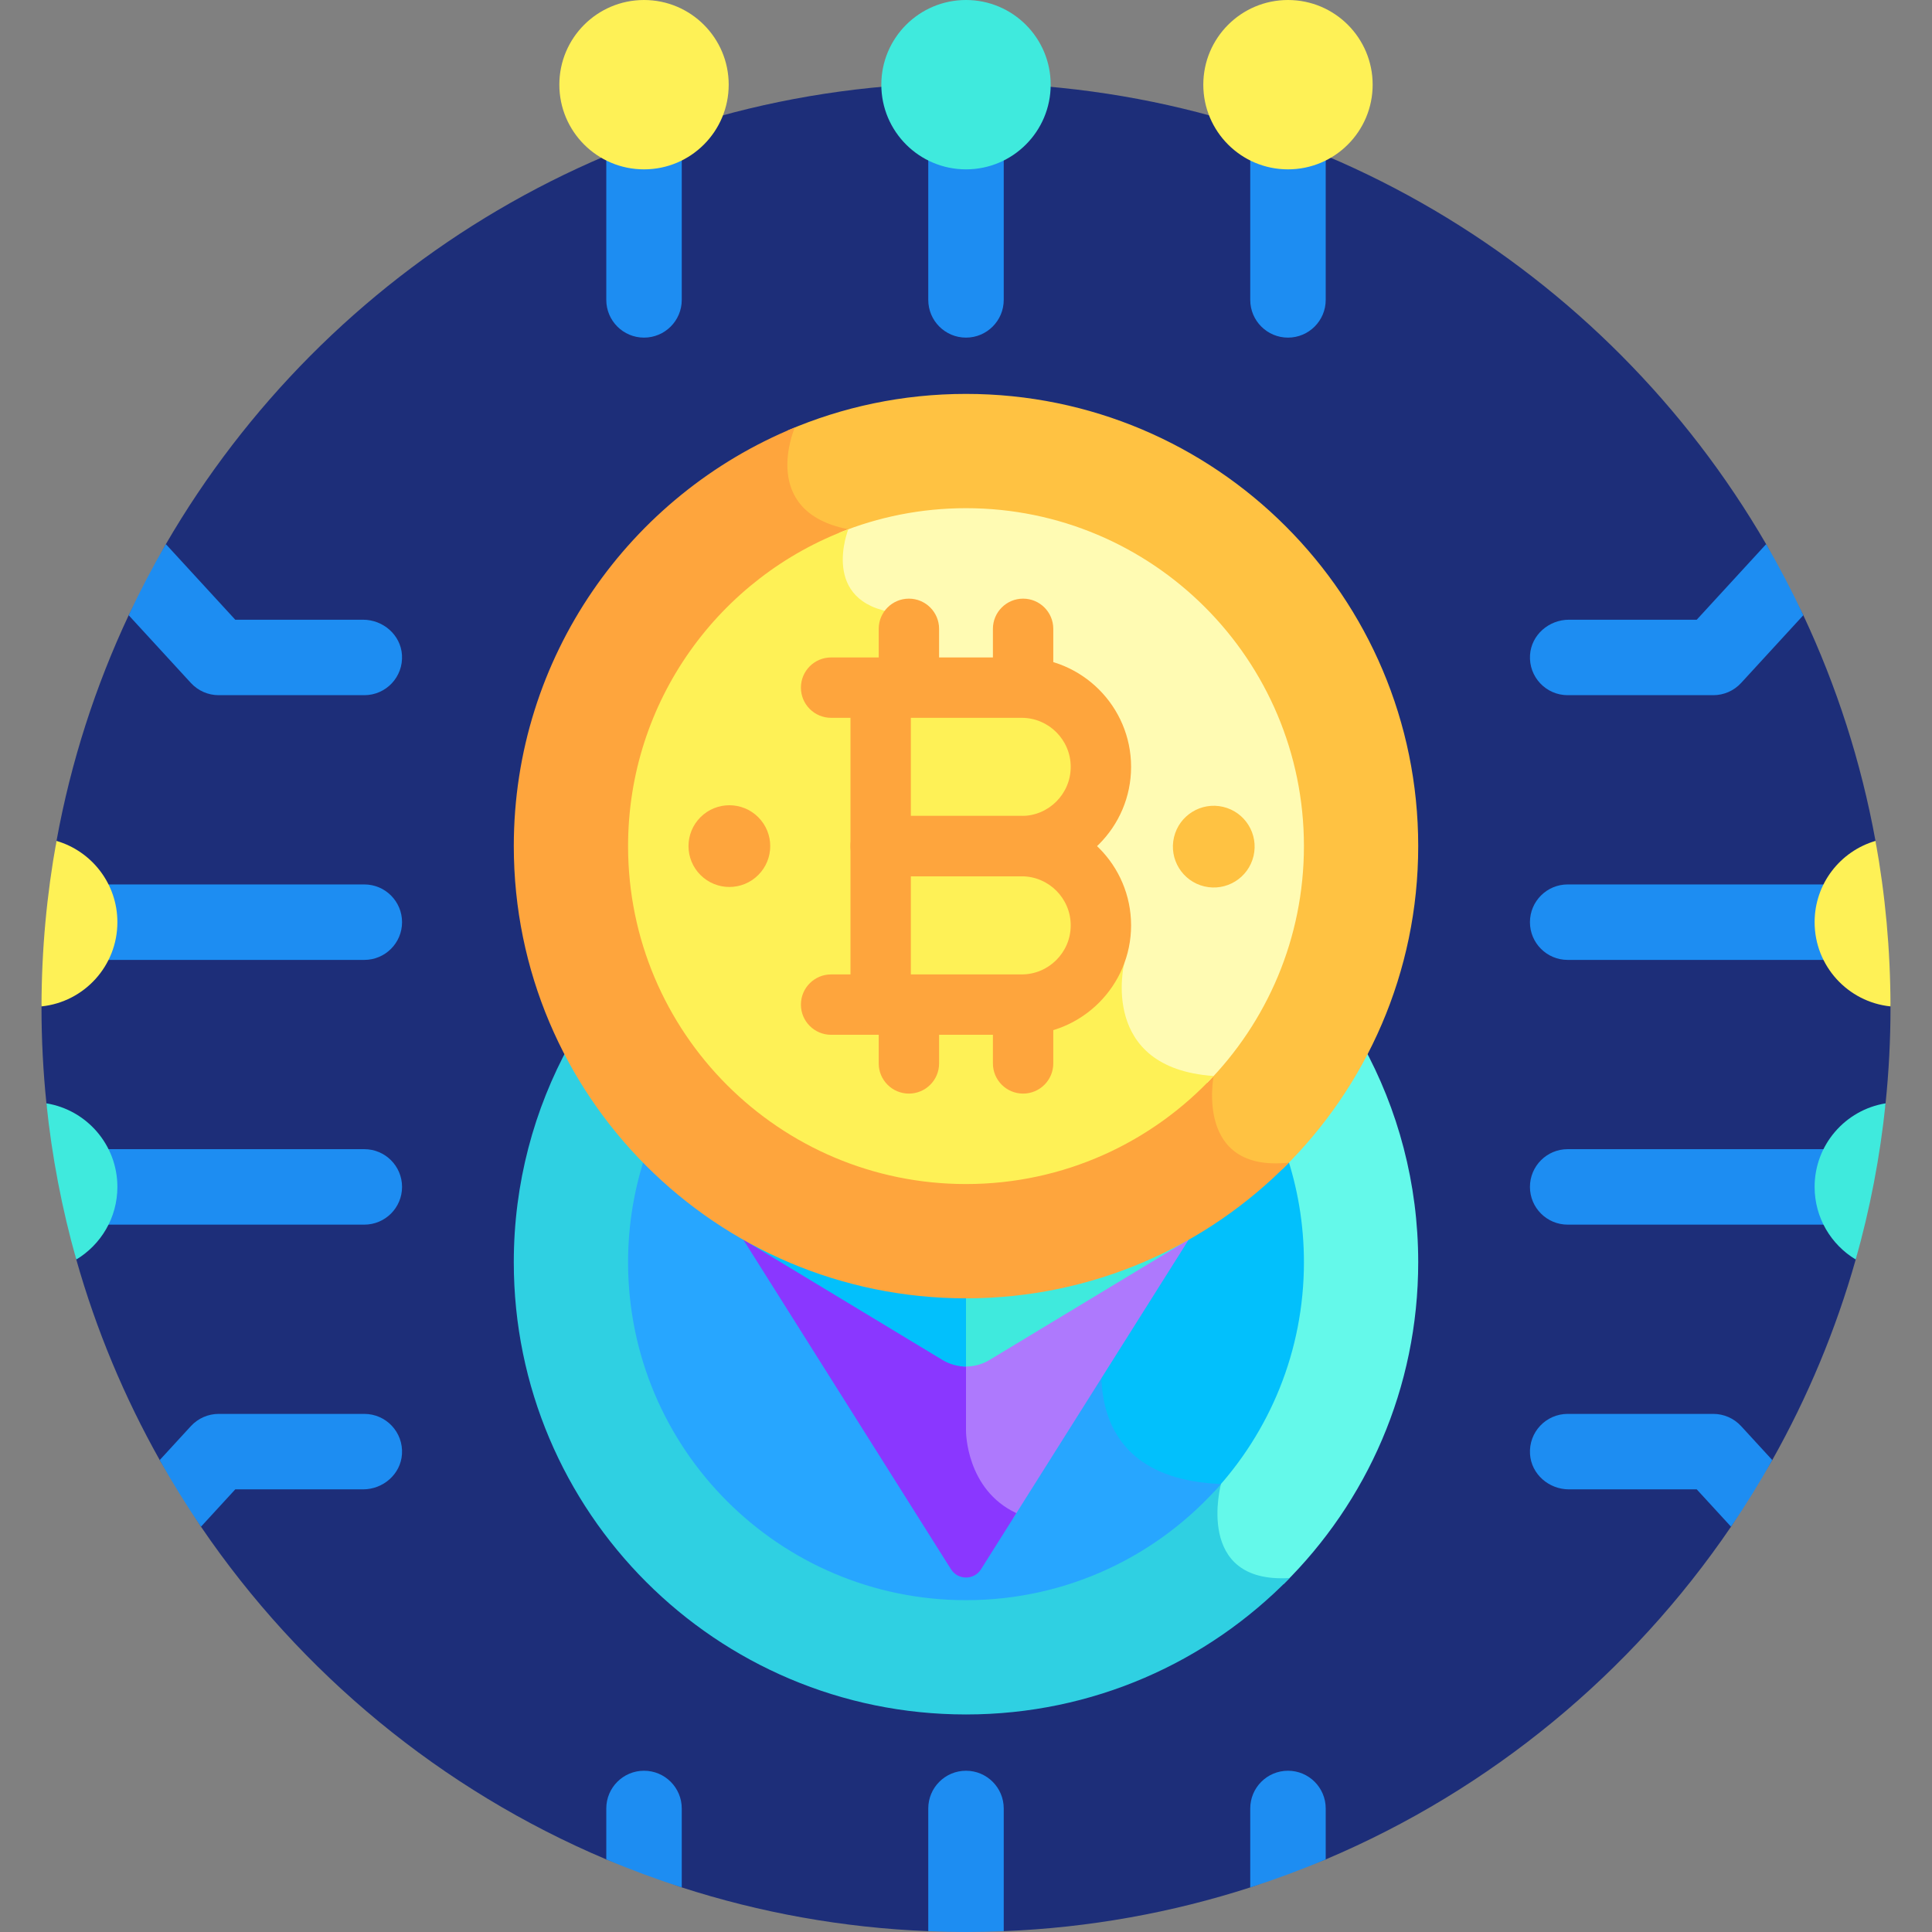 <svg id="Layer_1" enable-background="new 0 0 512 512" height="512" viewBox="0 0 512 512" width="512" xmlns="http://www.w3.org/2000/svg"><rect x="0" y="0" width="512" height="512" fill="#808080" stroke="none"/><g><path d="m43.956 144.204-9.854 18.838c-8.805 18.761-15.307 38.816-19.128 59.809l-3.972 43.855c0 .098-.004.195-.004.292 0 8.577.445 17.05 1.305 25.4l7.912 41.385c5.293 18.725 12.768 36.532 22.114 53.146l10.934 17.661c26.402 38.827 63.658 69.677 107.413 88.174l19.996 7.419c20.708 6.685 42.619 10.686 65.328 11.598h20c22.709-.912 44.62-4.913 65.328-11.598l20-7.421c43.754-18.498 81.009-49.348 107.41-88.173l10.932-17.658c9.346-16.614 16.821-34.421 22.115-53.147l7.912-41.385c.86-8.35 1.305-16.823 1.305-25.4 0-.098-.004-.195-.004-.292l-3.972-43.855c-3.82-20.993-10.324-41.048-19.128-59.81l-9.854-18.836c-42.404-73.068-121.482-122.21-212.044-122.21s-169.639 49.141-212.044 122.208z" fill="#1d2e79"/><g><path d="m266 31.996v47.477c0 5.522-4.477 10-10 10s-10-4.478-10-10v-47.477c0-5.522 4.477-10 10-10s10 4.478 10 10z" fill="#1d8df2"/></g><g><path d="m180.672 31.996v47.477c0 5.522-4.477 10-10 10s-10-4.478-10-10v-47.477c0-5.522 4.477-10 10-10s10 4.478 10 10z" fill="#1d8df2"/></g><g><path d="m351.328 31.996v47.477c0 5.522-4.478 10-10 10s-10-4.478-10-10v-47.477c0-5.522 4.478-10 10-10s10 4.478 10 10z" fill="#1d8df2"/></g><g fill="#1d8df2"><path d="m351.328 479.264c0-5.522-4.478-10-10-10s-10 4.478-10 10v20.918c6.799-2.195 13.475-4.662 20-7.421z"/><path d="m180.672 479.264c0-5.522-4.477-10-10-10s-10 4.478-10 10v13.498c6.525 2.758 13.201 5.226 20 7.42z"/><path d="m246 479.264v32.516c3.318.133 6.649.22 10 .22s6.682-.086 10-.22v-32.516c0-5.522-4.477-10-10-10s-10 4.478-10 10z"/></g><g><path d="m361.049 276.797c-15.12 30.158-42.839 52.9-76.257 61.322l7.124 13.277c-.91 3.365-4.597 19.324 3.743 31.065 5.195 7.314 13.961 11.419 26.073 12.215-.739 3.921-1.785 13.313 3.484 19.504 3.258 3.827 8.294 5.693 14.993 5.584 21.996-21.727 35.632-51.899 35.632-85.259 0-20.921-5.367-40.588-14.792-57.708z" fill="#64f9ea"/><path d="m323.579 393.271c-42.446-1.619-30.054-42.047-30.054-42.047l-7.24-13.493c-9.663 2.572-19.813 3.95-30.285 3.95-45.965 0-85.756-26.408-105.046-64.876-9.423 17.118-14.795 36.781-14.795 57.703 0 66.186 53.655 119.841 119.841 119.841 33.623 0 64.005-13.852 85.769-36.154-25.392 1.556-18.19-24.924-18.19-24.924z" fill="#2fd0e2"/><path d="m284.792 338.12 7.124 13.277c-.91 3.365-4.597 19.324 3.743 31.065 5.195 7.314 13.961 11.419 26.073 12.215-.046.244-.093.51-.14.795 14.866-15.987 23.963-37.412 23.963-60.965 0-10.142-1.689-19.889-4.795-28.978-15.001 15.635-34.285 27.126-55.968 32.591z" fill="#02c0fc"/><path d="m293.525 351.223-7.24-13.493c-9.663 2.572-19.813 3.95-30.285 3.95-33.306 0-63.372-13.866-84.746-36.138-3.105 9.087-4.809 18.824-4.809 28.964 0 49.46 40.095 89.555 89.556 89.555 26.973 0 51.16-11.926 67.578-30.791-42.446-1.619-30.054-42.047-30.054-42.047z" fill="#27a6ff"/><path d="m254.456 359.784v19.446c-.002.444.042 10.967 7.577 18.534 1.873 1.881 4.041 3.396 6.48 4.56l46.513-73.818h-3.733l-49.06 29.645c-2.374 1.435-5.119 1.976-7.777 1.633z" fill="#ae79fd"/><path d="m256 379.236s0-7.832 0-19.348c-2.159 0-4.318-.579-6.234-1.737l-49.06-29.645h-3.733l55.045 87.358c1.846 2.93 6.118 2.93 7.965 0l9.365-14.864c-13.397-6.264-13.348-21.764-13.348-21.764z" fill="#8a37ff"/><path d="m256 342.072c-.516 0-1.029-.013-1.544-.02v19.988c2.657.343 5.403-.198 7.778-1.633l52.793-31.9-1.687-1.02c-17.032 9.298-36.568 14.585-57.34 14.585z" fill="#3feadd"/><path d="m256 342.072c-20.772 0-40.308-5.287-57.34-14.585l-1.687 1.02 52.793 31.9c1.917 1.158 4.075 1.737 6.234 1.737 0-5.793 0-12.686 0-20.072z" fill="#02c0fc"/><path d="m208.728 114.094c-1.086 3.173-3.118 11.029.438 17.801 2.46 4.685 7.066 7.865 13.701 9.472-.881 3.023-2.175 9.564.965 14.961 2.409 4.143 6.864 6.683 13.241 7.549 3.105.422 6.944 1.421 7.596 3.787.947 3.443-4.605 9.424-8.327 12.386l-3.723 2.962 4.748-.291c.349-.017 35.188-2.002 48.052 10.099 3.1 2.917 4.606 6.322 4.606 10.412 0 13.514-3.132 17.7-4.999 18.993-1.821 1.263-3.549.637-3.605.617l-3.904-1.584 18.819 34.329c-.52 2.589-2.1 12.978 3.879 21.169 4.063 5.566 10.686 8.844 19.702 9.754-.426 3.628-.786 12.362 4.464 18.105 3.486 3.812 8.724 5.53 15.571 5.126 22.146-21.745 35.889-52.02 35.889-85.51 0-66.186-53.655-119.841-119.841-119.841-16.794 0-32.779 3.46-47.288 9.698z" fill="#ffc242"/><path d="m321.638 285.149c-30.555-2.074-23.715-29.793-23.715-29.793l-17.064-31.125s10.667 4.326 10.667-21-54.25-22.008-54.25-22.008 20.25-16.083 0-18.833-12.457-22.135-12.457-22.135c-23.822-4.609-14.291-26.722-14.182-26.972-43.693 17.884-74.477 60.817-74.477 110.948 0 66.186 53.655 119.841 119.841 119.841 33.529 0 63.836-13.775 85.587-35.968-25.08 2.704-19.95-22.955-19.95-22.955z" fill="#fea53d"/><path d="m222.867 141.366c-.881 3.023-2.175 9.564.965 14.961 2.409 4.143 6.864 6.683 13.241 7.549 3.105.422 6.944 1.421 7.596 3.787.947 3.443-4.605 9.424-8.327 12.386l-3.723 2.962 4.748-.291c.349-.017 35.188-2.002 48.052 10.099 3.1 2.917 4.606 6.322 4.606 10.412 0 13.514-3.132 17.7-4.999 18.993-1.821 1.263-3.549.637-3.605.617l-3.904-1.584 18.819 34.329c-.52 2.589-2.1 12.978 3.879 21.169 4.063 5.566 10.686 8.844 19.702 9.754-.018.152-.035.325-.052.493 15.886-16.161 25.689-38.32 25.689-62.772 0-49.46-40.095-89.555-89.555-89.555-11.903 0-23.261 2.328-33.652 6.544.178.047.34.104.52.147z" fill="#fffbb3"/><path d="m256 313.786c25.93 0 49.282-11.025 65.636-28.638-30.553-2.075-23.714-29.792-23.714-29.792l-17.064-31.125s10.667 4.326 10.667-21-54.25-22.008-54.25-22.008 20.25-16.083 0-18.833c-20.214-2.745-12.486-22.062-12.458-22.132-34.085 12.663-58.372 45.48-58.372 83.973 0 49.46 40.095 89.555 89.555 89.555z" fill="#fef156"/><g><g><path d="m270.75 232.231h-37.365c-4.418 0-8-3.582-8-8s3.582-8 8-8h37.365c7.168 0 13-5.832 13-13s-5.832-13-13-13h-50.5c-4.418 0-8-3.582-8-8s3.582-8 8-8h50.5c15.99 0 29 13.01 29 29s-13.01 29-29 29z" fill="#fea53d"/></g><g><path d="m270.75 274.231h-50.5c-4.418 0-8-3.582-8-8s3.582-8 8-8h50.5c7.168 0 13-5.832 13-13s-5.832-13-13-13h-36.365c-4.418 0-8-3.582-8-8s3.582-8 8-8h36.365c15.99 0 29 13.01 29 29s-13.01 29-29 29z" fill="#fea53d"/></g><g><path d="m233.385 273.231c-4.418 0-8-3.582-8-8v-82c0-4.418 3.582-8 8-8s8 3.582 8 8v82c0 4.418-3.582 8-8 8z" fill="#fea53d"/></g><g><path d="m240.869 186.148c-4.418 0-8-3.582-8-8v-11.5c0-4.418 3.582-8 8-8s8 3.582 8 8v11.5c0 4.418-3.582 8-8 8z" fill="#fea53d"/></g><g><path d="m271.131 186.148c-4.418 0-8-3.582-8-8v-11.5c0-4.418 3.582-8 8-8s8 3.582 8 8v11.5c0 4.418-3.582 8-8 8z" fill="#fea53d"/></g><g><path d="m240.869 289.815c-4.418 0-8-3.582-8-8v-11.5c0-4.418 3.582-8 8-8s8 3.582 8 8v11.5c0 4.418-3.582 8-8 8z" fill="#fea53d"/></g><g><path d="m271.131 289.815c-4.418 0-8-3.582-8-8v-11.5c0-4.418 3.582-8 8-8s8 3.582 8 8v11.5c0 4.418-3.582 8-8 8z" fill="#fea53d"/></g></g><ellipse cx="321.636" cy="224.231" fill="#ffc242" rx="10.831" ry="10.831" transform="matrix(.23 -.973 .973 .23 29.507 485.746)"/><ellipse cx="193.335" cy="224.231" fill="#fea53d" rx="10.831" ry="10.831" transform="matrix(.707 -.707 .707 .707 -101.929 202.384)"/></g><g><circle cx="256" cy="22.441" fill="#3feadd" r="22.441"/></g><g><circle cx="170.672" cy="22.441" fill="#fef156" r="22.441"/></g><g><circle cx="341.328" cy="22.441" fill="#fef156" r="22.441"/></g><path d="m482.892 314.542c0-3.596.856-6.988 2.359-10h-69.8c-5.523 0-10 4.478-10 10s4.477 10 10 10h69.79c-1.502-3.012-2.349-6.407-2.349-10z" fill="#1d8df2"/><path d="m482.892 244.386c0-3.597.861-6.987 2.366-10h-69.807c-5.523 0-10 4.477-10 10s4.477 10 10 10h69.792c-1.502-3.011-2.351-6.406-2.351-10z" fill="#1d8df2"/><path d="m480.892 314.542c0 8.17 4.367 15.318 10.893 19.243 3.779-13.366 6.45-27.196 7.912-41.386-10.664 1.737-18.805 10.987-18.805 22.143z" fill="#3feadd"/><path d="m497.026 222.85c-9.322 2.726-16.134 11.333-16.134 21.536 0 11.605 8.81 21.152 20.106 22.32-.017-14.972-1.382-29.627-3.972-43.856z" fill="#fef156"/><path d="m29.108 314.542c0-3.596-.856-6.988-2.359-10h69.8c5.522 0 10 4.478 10 10s-4.478 10-10 10h-69.79c1.502-3.012 2.349-6.407 2.349-10z" fill="#1d8df2"/><path d="m29.108 244.386c0-3.597-.861-6.987-2.366-10h69.807c5.522 0 10 4.477 10 10s-4.478 10-10 10h-69.792c1.502-3.011 2.351-6.406 2.351-10z" fill="#1d8df2"/><path d="m31.108 314.542c0 8.17-4.367 15.318-10.893 19.243-3.778-13.366-6.45-27.196-7.912-41.386 10.664 1.737 18.805 10.987 18.805 22.143z" fill="#3feadd"/><path d="m14.974 222.85c9.322 2.726 16.134 11.333 16.134 21.536 0 11.605-8.81 21.152-20.106 22.32.017-14.972 1.383-29.627 3.972-43.856z" fill="#fef156"/><g fill="#1d8df2"><path d="m461.41 180.995 16.488-17.953c-3.021-6.436-6.305-12.722-9.854-18.838l-18.392 20.027h-33.858c-5.326 0-9.977 4.019-10.321 9.335-.377 5.824 4.236 10.665 9.979 10.665h38.594c2.799 0 5.47-1.174 7.364-3.236z"/><path d="m461.41 377.933c-1.894-2.062-4.566-3.236-7.365-3.236h-38.594c-5.743 0-10.355 4.841-9.979 10.666.344 5.315 4.995 9.334 10.321 9.334h33.858l9.086 9.894c3.888-5.717 7.532-11.612 10.935-17.662z"/><path d="m50.59 180.995-16.488-17.953c3.021-6.436 6.305-12.722 9.854-18.838l18.392 20.027h33.858c5.326 0 9.977 4.019 10.321 9.335.377 5.824-4.236 10.665-9.979 10.665h-38.593c-2.8 0-5.471-1.174-7.365-3.236z"/><path d="m50.59 377.933c1.894-2.062 4.566-3.236 7.365-3.236h38.594c5.743 0 10.355 4.841 9.979 10.666-.344 5.315-4.995 9.334-10.321 9.334h-33.858l-9.086 9.894c-3.888-5.717-7.532-11.612-10.935-17.662z"/></g></g></svg>